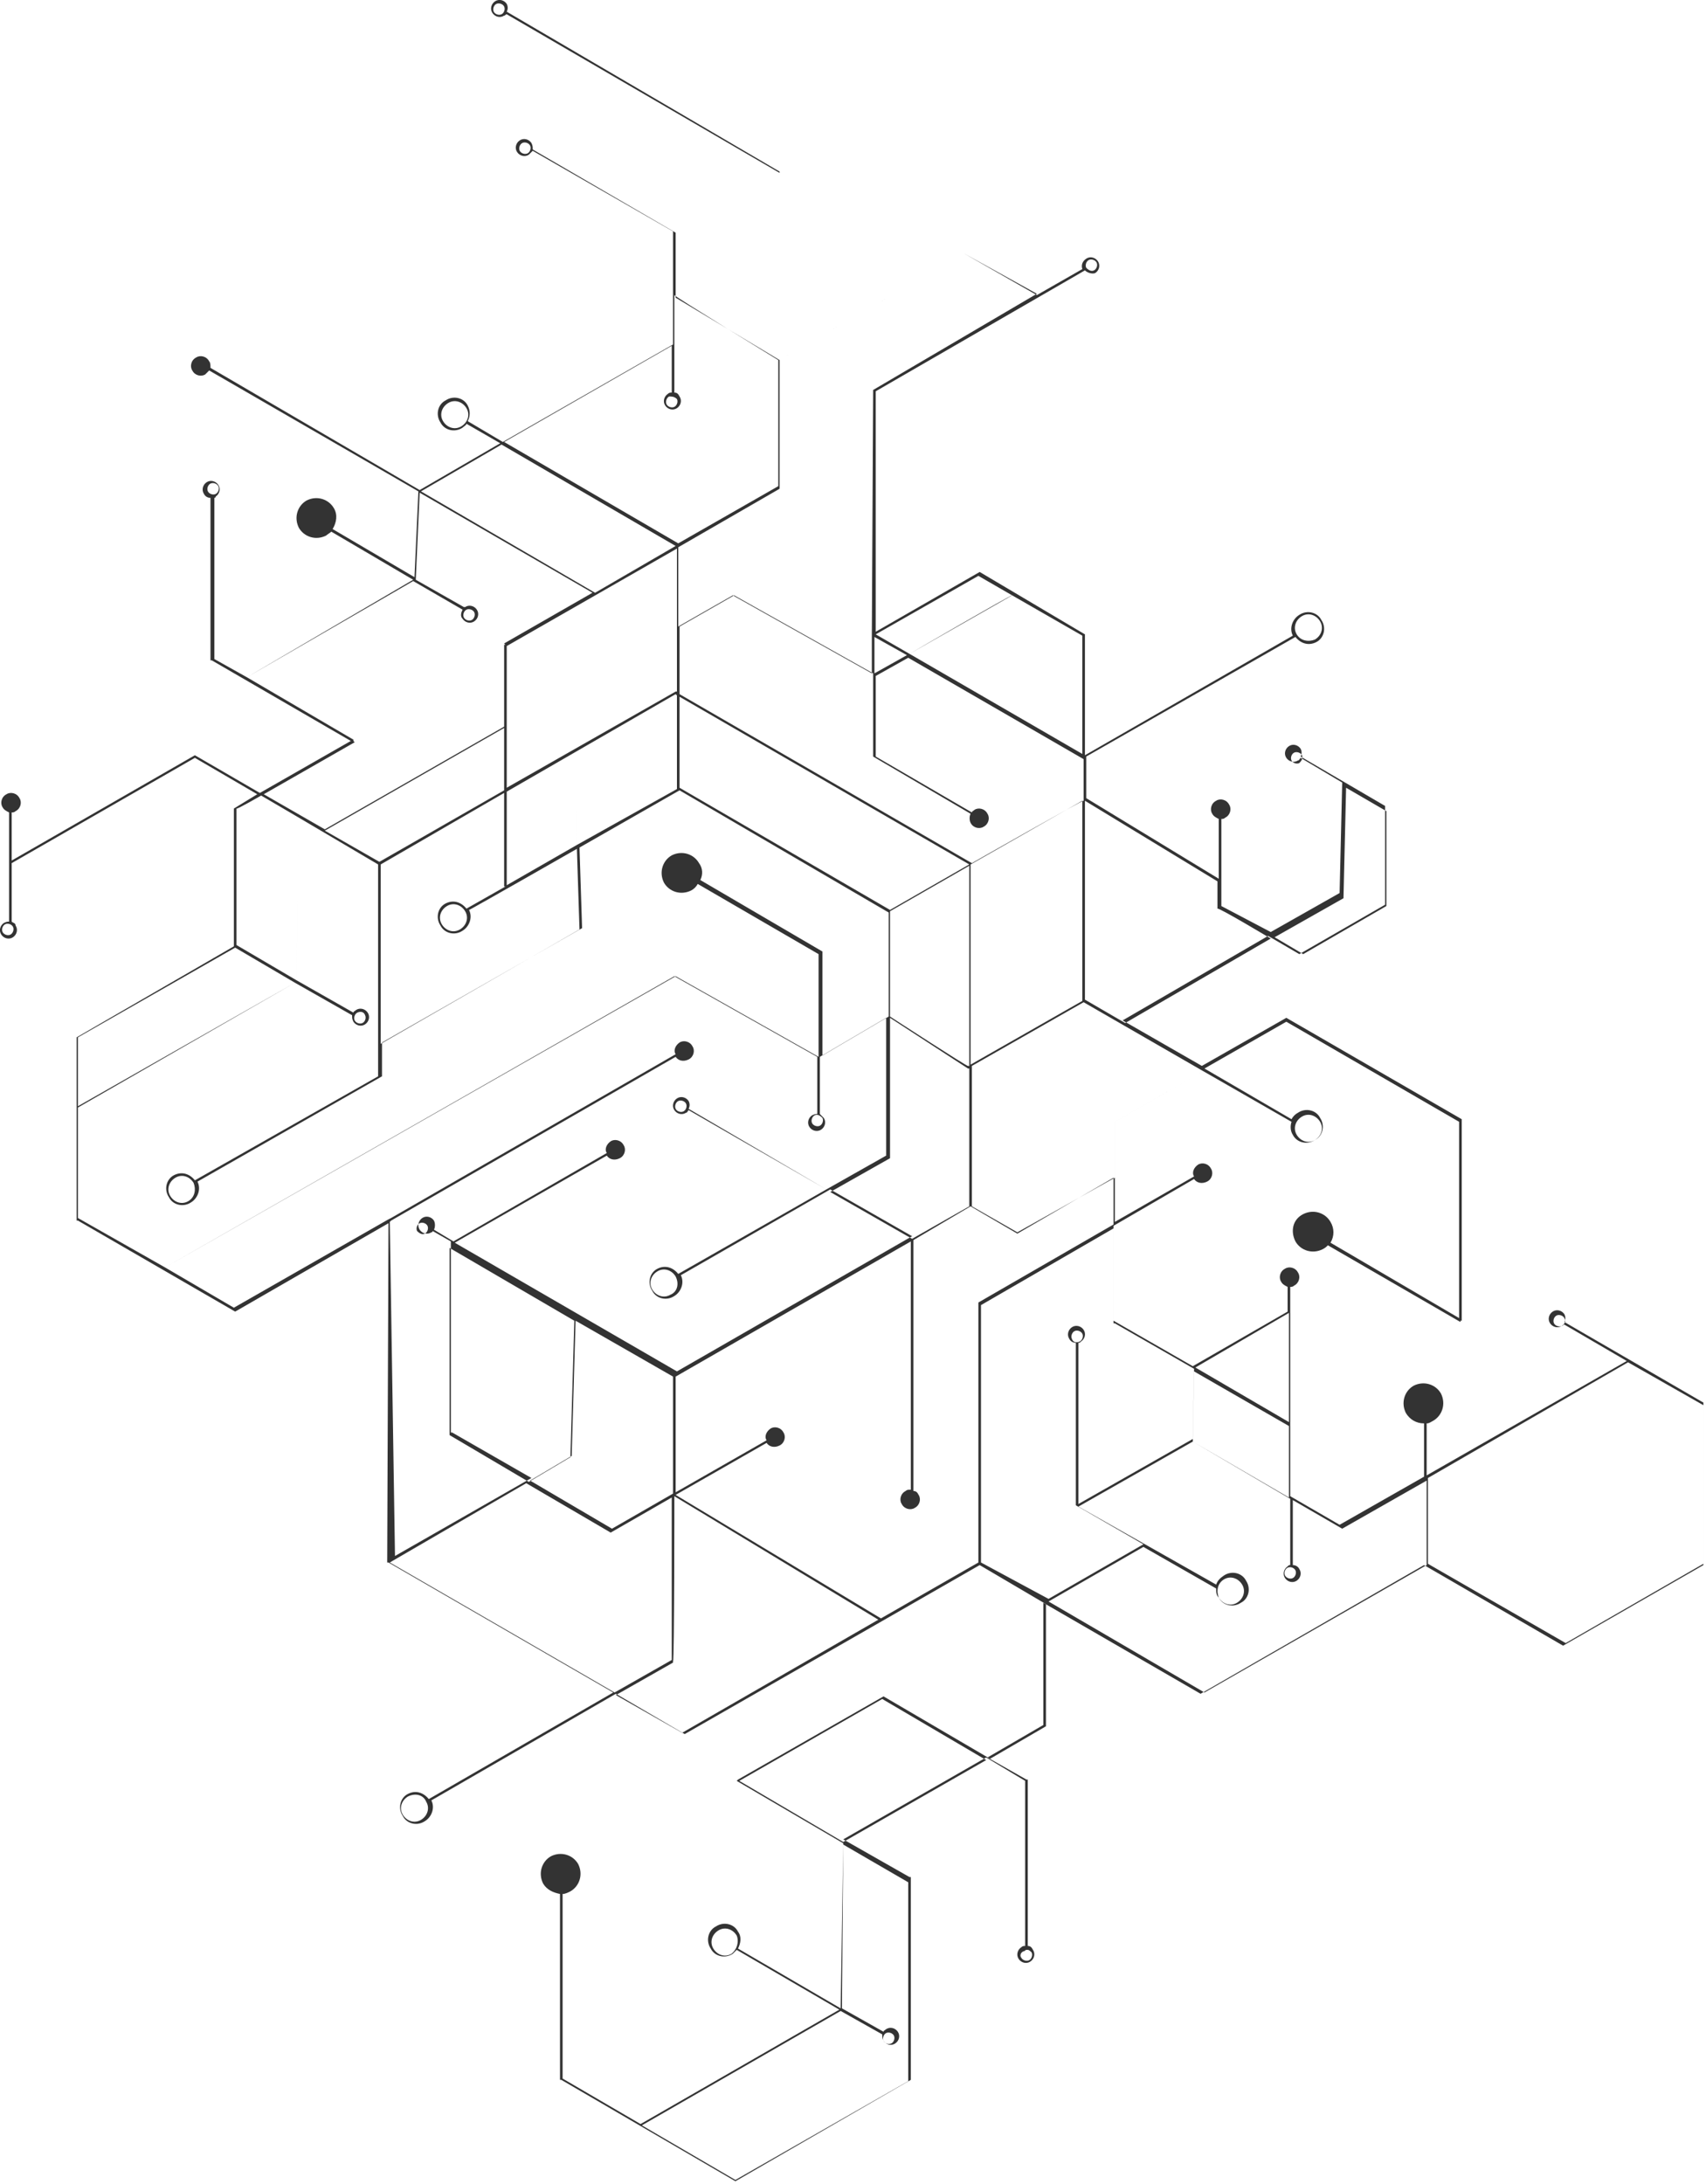 <?xml version="1.0" encoding="utf-8"?>
<!-- Generator: Adobe Illustrator 23.1.0, SVG Export Plug-In . SVG Version: 6.00 Build 0)  -->
<svg version="1.1" id="Calque_1" xmlns:serif="http://www.serif.com/"
	 xmlns="http://www.w3.org/2000/svg" xmlns:xlink="http://www.w3.org/1999/xlink" x="0px" y="0px" width="131.3px" height="168px"
	 viewBox="0 0 131.3 168" style="enable-background:new 0 0 131.3 168;" xml:space="preserve">
<style type="text/css">
	.st0{fill:#333333;}
</style>
<path class="st0" d="M38.2,0.3c0.2-0.1,0.5,0,0.6,0.2c0.1,0.2,0,0.5-0.2,0.6c-0.2,0.1-0.5,0-0.6-0.2C37.9,0.7,38,0.4,38.2,0.3z
	 M52.1,30.7c0.1,0.2,0,0.5-0.2,0.6c-0.2,0.1-0.5,0-0.6-0.2c-0.1-0.2,0-0.5,0.2-0.6C51.7,30.5,51.9,30.5,52.1,30.7z M59.9,27.7l0,9.7
	l-7.7,4.4l-13.4-7.8l12.9-7.4l0,3.6c-0.1,0-0.2,0-0.3,0.1c-0.3,0.2-0.4,0.6-0.2,0.9c0.2,0.3,0.6,0.4,0.9,0.2
	c0.3-0.2,0.4-0.6,0.2-0.9c-0.1-0.2-0.2-0.3-0.4-0.3l0-7.5C51.9,22.8,59.9,27.7,59.9,27.7z M38.6,34.2L52,42l-6.2,3.6l-13.4-7.8
	L38.6,34.2z M36.5,47.1c0.1,0.2,0,0.5-0.2,0.6c-0.2,0.1-0.5,0-0.6-0.2c-0.1-0.2,0-0.5,0.2-0.6C36.1,46.8,36.4,46.9,36.5,47.1z
	 M32.3,37.9l13.3,7.7l-6.8,3.9l0.1,0.1l-0.1,0l0,6.3L25,63.8l-4.7-2.7l7-4l-0.1-0.1l0-0.1L19,52.1l12.8-7.4l3.8,2.2
	c-0.1,0.2-0.2,0.5,0,0.7c0.2,0.3,0.6,0.4,0.9,0.2c0.3-0.2,0.4-0.6,0.2-0.9c-0.2-0.3-0.6-0.4-0.9-0.2c0,0,0,0-0.1,0L32,44.6
	C32,44.6,32.3,37.9,32.3,37.9z M20.1,61.2l2.9,1.7l-0.2,12.5l-4.6-2.7l0-10.5C18.2,62.3,20.1,61.2,20.1,61.2z M18.1,72.9l4.6,2.7
	L6,85.1l0-5.3L18.1,72.9z M28.1,78.1c0.1,0.2,0,0.5-0.2,0.6c-0.2,0.1-0.5,0-0.6-0.2c-0.1-0.2,0-0.5,0.2-0.6
	C27.7,77.8,28,77.8,28.1,78.1z M14.5,92.4c-0.5,0.3-1.1,0.1-1.4-0.4c-0.3-0.5-0.1-1.1,0.4-1.4c0.5-0.3,1.1-0.1,1.4,0.4
	C15.1,91.5,15,92.1,14.5,92.4z M22.7,75.6l4.4,2.5c0,0.2,0,0.3,0.1,0.5c0.2,0.3,0.6,0.4,0.9,0.2c0.3-0.2,0.4-0.6,0.2-0.9
	c-0.2-0.3-0.6-0.4-0.9-0.2c-0.1,0.1-0.2,0.1-0.2,0.2l-4.4-2.5L23,62.9l6.1,3.6l0,16.3L15,90.8c-0.4-0.5-1-0.7-1.6-0.4
	c-0.6,0.3-0.8,1.1-0.4,1.7c0.3,0.6,1.1,0.8,1.7,0.4c0.5-0.3,0.8-1,0.5-1.6l14.2-8.1v-0.1l0-2.5l15.4-8.8v0l-0.2-6.2l7.7-4.4
	l16.1,9.4l0,8l-5.1,3l0-8l-9.4-5.5c0.2-0.4,0.2-0.9-0.1-1.3c-0.4-0.7-1.3-1-2.1-0.6c-0.7,0.4-1,1.3-0.6,2.1c0.4,0.7,1.3,1,2.1,0.6
	c0.2-0.1,0.4-0.3,0.5-0.5l9.3,5.4l0,7.9l-11-6.2L12.7,97.5L6,93.7l0-8.5L22.7,75.6L22.7,75.6z M63.3,86c0.1,0.2,0,0.5-0.2,0.6
	c-0.2,0.1-0.5,0-0.6-0.2c-0.1-0.2,0-0.5,0.2-0.6C62.9,85.7,63.1,85.8,63.3,86z M52,85.3c-0.1-0.2,0-0.5,0.2-0.6
	c0.2-0.1,0.5,0,0.6,0.2c0.1,0.2,0,0.5-0.2,0.6S52.1,85.5,52,85.3z M32.1,94.7c-0.1-0.2,0-0.5,0.2-0.6c0.2-0.1,0.5,0,0.6,0.2
	c0.1,0.2,0,0.5-0.2,0.6C32.5,95,32.3,94.9,32.1,94.7z M51.9,75.1l11,6.2l0,4.4c-0.1,0-0.2,0-0.4,0.1c-0.3,0.2-0.4,0.6-0.2,0.9
	c0.2,0.3,0.6,0.4,0.9,0.2c0.3-0.2,0.4-0.6,0.2-0.9c-0.1-0.1-0.2-0.2-0.3-0.3l0-4.4l5.1-3l0,10.6l-4.6,2.6L53,85.3
	c0.1-0.2,0.1-0.4,0-0.6c-0.2-0.3-0.6-0.4-0.9-0.2c-0.3,0.2-0.4,0.6-0.2,0.9c0.2,0.3,0.6,0.4,0.9,0.2c0.1,0,0.1-0.1,0.2-0.2l10.6,6.1
	l-11.4,6.5c-0.4-0.5-1-0.7-1.6-0.4c-0.6,0.3-0.8,1.1-0.4,1.7c0.3,0.6,1.1,0.8,1.7,0.4c0.5-0.3,0.8-1,0.5-1.6l11.5-6.6l6.3,3.6
	l-18.1,10.4l-17.1-9.9l11.7-6.7c0.2,0.3,0.6,0.4,1,0.2c0.4-0.2,0.5-0.7,0.3-1c-0.2-0.4-0.7-0.5-1-0.3c-0.3,0.2-0.5,0.6-0.3,0.9
	l-11.8,6.8l-1.5-0.9c0.1-0.2,0.1-0.5,0-0.7c-0.2-0.3-0.6-0.4-0.9-0.2c-0.3,0.2-0.4,0.6-0.2,0.9c0.2,0.3,0.6,0.4,0.9,0.2
	c0,0,0.1,0,0.1-0.1l1.4,0.8l0,0v0.1l0,14.6l0.1,0l6.1,3.5l-10.5,6L30,94l0.1-0.1l21.9-12.6c0.2,0.3,0.6,0.4,1,0.2
	c0.4-0.2,0.5-0.7,0.3-1c-0.2-0.4-0.7-0.5-1-0.3c-0.3,0.2-0.5,0.6-0.3,0.9L30.1,93.7l-0.2,0.1L18,100.6l-5.3-3.1L51.9,75.1L51.9,75.1
	z M43.9,112.1l-3.2,1.9l-6.1-3.6l0-14.4l0,0l9.6,5.6L43.9,112.1L43.9,112.1z M44.3,101.6l7.5,4.3l0,9l-4.7,2.7l-6.3-3.7l3.2-1.9l0,0
	L44.3,101.6z M40.5,114.1l6.5,3.8l4.7-2.7l0,12.5l-4.4,2.5l-17.3-10L40.5,114.1L40.5,114.1z M51.9,115.1l15.7,9.5l-15.1,8.7
	l-5.1-2.9l4.4-2.5v-0.1C51.9,127.7,51.9,115.1,51.9,115.1z M32.8,138.6c0.3,0.5,0.1,1.1-0.4,1.4c-0.5,0.3-1.1,0.1-1.4-0.4
	c-0.3-0.5-0.1-1.1,0.4-1.4C32,137.9,32.6,138.1,32.8,138.6z M82.5,103c-0.1-0.2,0-0.5,0.2-0.6c0.2-0.1,0.5,0,0.6,0.2
	c0.1,0.2,0,0.5-0.2,0.6C82.9,103.3,82.6,103.3,82.5,103z M75.5,120.2l0-19.8l10.2-5.9l0,7.3l0.1,0l6.1,3.5l-0.1,5.4l-8.8,5l0-12.4
	c0.1,0,0.1,0,0.2-0.1c0.3-0.2,0.4-0.6,0.2-0.9c-0.2-0.3-0.6-0.4-0.9-0.2c-0.3,0.2-0.4,0.6-0.2,0.9c0.1,0.2,0.3,0.3,0.5,0.3l0,12.5
	l5.2,3l-7.3,4.2L75.5,120.2L75.5,120.2z M75.4,120.4l5.1,3l0,9.4l-4.3,2.5l-8.2-4.8l-0.1-5.8L75.4,120.4z M67.9,130.7l8,4.7l-11,6.3
	l-8-4.7L67.9,130.7z M94.2,121.5c0.5-0.3,1.1-0.1,1.4,0.4s0.1,1.1-0.4,1.4c-0.5,0.3-1.1,0.1-1.4-0.4
	C93.6,122.4,93.7,121.8,94.2,121.5z M99.7,120.8c0.1,0.2,0,0.5-0.2,0.6c-0.2,0.1-0.5,0-0.6-0.2c-0.1-0.2,0-0.5,0.2-0.6
	C99.3,120.5,99.6,120.6,99.7,120.8z M80.7,123.2L88,119l5.6,3.2c0,0.3,0,0.5,0.2,0.7c0.3,0.6,1.1,0.8,1.7,0.4
	c0.6-0.3,0.8-1.1,0.4-1.7c-0.3-0.6-1.1-0.8-1.7-0.4c-0.3,0.2-0.5,0.4-0.6,0.7L83,115.9l8.8-5l7.5,4.4l0,5.1c-0.1,0-0.1,0-0.2,0.1
	c-0.3,0.2-0.4,0.6-0.2,0.9c0.2,0.3,0.6,0.4,0.9,0.2c0.3-0.2,0.4-0.6,0.2-0.9c-0.1-0.2-0.3-0.3-0.5-0.3l0-5l3.8,2.2l6.5-3.7l0,6.5
	l-17.1,9.8L80.7,123.2L80.7,123.2z M109.9,120.3l0-6.6l15.4-8.9l5.8,3.3l0,12.2l-10.6,6.1L109.9,120.3L109.9,120.3L109.9,120.3z
	 M99.2,115.2l-7.4-4.3l0.1-5.4l7.3,4.2L99.2,115.2z M99.2,109.4l-7.2-4.2l7.2-4.2L99.2,109.4z M75.3,120.2l-7.5,4.3L52,115L59,111
	c0.2,0.3,0.6,0.4,1,0.2c0.4-0.2,0.5-0.7,0.3-1c-0.2-0.4-0.7-0.5-1-0.3c-0.3,0.2-0.5,0.6-0.3,0.9l-7,4l0-8.9l18.1-10.4l0,19.1
	c-0.2,0-0.3,0-0.4,0.1c-0.4,0.2-0.5,0.7-0.3,1c0.2,0.4,0.7,0.5,1,0.3c0.4-0.2,0.5-0.7,0.3-1c-0.1-0.2-0.2-0.3-0.4-0.3l0-19.3
	l4.4-2.6l3.6,2.1l7.4-4.3l0,3.6l-10.4,6l0,0.1L75.3,120.2L75.3,120.2z M78.3,94.8l-3.5-2v0l0-10.8l8.6-4.9l9.2,5.3l-6.8,3.9v0.1
	l0,4.2L78.3,94.8z M98.1,72.1l5.3-3l0.2-8.5l3.1,1.8l0,7.3l-6.4,3.7C100.3,73.4,98.1,72.1,98.1,72.1z M97.8,72.2l-11.2,6.5l-3.1-1.8
	l0-15.3l10.2,6.2l0,2.1C93.8,69.8,97.8,72.2,97.8,72.2z M68.5,78.2l0-8.1l6.1-3.5l0,15.4l-0.1,0C74.5,82.1,68.5,78.2,68.5,78.2z
	 M51.6,99.6c-0.5,0.3-1.1,0.1-1.4-0.4c-0.3-0.5-0.1-1.1,0.4-1.4c0.5-0.3,1.1-0.1,1.4,0.4C52.3,98.8,52.1,99.4,51.6,99.6z M68.5,78.3
	l6,3.9l0.1,0l0,10.6l-4.4,2.5l-6.3-3.6l4.6-2.6v-0.1L68.5,78.3z M83.3,77l-8.6,4.9l0-15.4l8.6-4.9L83.3,77z M68.5,70l-16.2-9.4l0-7
	l22.3,12.9L68.5,70z M44.2,57.9l7.8-4.5l0.1,0.1l0,7.2L44.4,65C44.4,65,44.2,57.9,44.2,57.9z M39,60.9l5.2-3l0.2,7.1L39,68.1
	L39,60.9z M35.4,71.5c-0.5,0.3-1.1,0.1-1.4-0.4c-0.3-0.5-0.1-1.1,0.4-1.4c0.5-0.3,1.1-0.1,1.4,0.4S35.9,71.2,35.4,71.5z M44.4,65.3
	l0.2,6.2l-15.3,8.8l0-13.8l9.5-5.5l0,7.2l0.1,0l-3,1.7c-0.4-0.5-1-0.7-1.6-0.4c-0.6,0.3-0.8,1.1-0.4,1.7c0.3,0.6,1.1,0.8,1.7,0.4
	c0.5-0.3,0.8-1,0.5-1.6C36,70.1,44.4,65.3,44.4,65.3z M38.8,60.8l-9.6,5.5L25,63.9L38.8,56C38.8,56,38.8,60.8,38.8,60.8z M39,55.8
	l13.1-7.5l0,4.9L52,53.2l-13,7.4C39,60.7,39,55.8,39,55.8z M74.8,66.4l-22.5-13l0-5.2l4.2-2.4l10.7,6l0,6.4l7.5,4.4
	c-0.1,0.2-0.1,0.5,0,0.7c0.2,0.4,0.7,0.5,1,0.3c0.4-0.2,0.5-0.7,0.3-1c-0.2-0.4-0.7-0.5-1-0.3c-0.1,0.1-0.2,0.1-0.2,0.2l-7.4-4.3
	l0-6.2l2.5-1.4l13.5,7.8l0,3.2C83.4,61.5,74.8,66.4,74.8,66.4z M99.8,48.8c-0.3-0.5-0.1-1.1,0.4-1.4c0.5-0.3,1.1-0.1,1.4,0.4
	c0.3,0.5,0.1,1.1-0.4,1.4C100.7,49.4,100.1,49.3,99.8,48.8z M83.3,58l-13.3-7.7l7.9-4.5l5.4,3.1L83.3,58z M67.3,51.8l0-2.8l2.5,1.4
	C69.8,50.4,67.3,51.8,67.3,51.8z M70,50.3l-2.6-1.5l7.9-4.5l2.6,1.5C77.9,45.7,70,50.3,70,50.3z M52.1,48.3L39,55.8l0-6.1l13.1-7.5
	C52.1,42.1,52.1,48.3,52.1,48.3z M67.1,48.8l0,3l-10.7-6l-4.2,2.4l0-6.1l7.8-4.5v-0.1l0-9.8l14.2-8.2l5.6,3.1L67.2,30l0,0.1
	L67.1,48.8L67.1,48.8L67.1,48.8L67.1,48.8z M83.6,20.6c-0.1-0.2,0-0.5,0.2-0.6c0.2-0.1,0.5,0,0.6,0.2c0.1,0.2,0,0.5-0.2,0.6
	C84,20.9,83.8,20.8,83.6,20.6z M40.6,11.8c-0.2,0.1-0.5,0-0.6-0.2c-0.1-0.2,0-0.5,0.2-0.6c0.2-0.1,0.5,0,0.6,0.2
	C40.9,11.4,40.8,11.7,40.6,11.8z M35.5,32.8c-0.5,0.3-1.1,0.1-1.4-0.4c-0.3-0.5-0.1-1.1,0.4-1.4c0.5-0.3,1.1-0.1,1.4,0.4
	S36,32.5,35.5,32.8z M16.6,38c-0.2,0.1-0.5,0-0.6-0.2c-0.1-0.2,0-0.5,0.2-0.6c0.2-0.1,0.5,0,0.6,0.2C16.9,37.6,16.8,37.9,16.6,38z
	 M0.4,71.1c0.2-0.1,0.5,0,0.6,0.2c0.1,0.2,0,0.5-0.2,0.6c-0.2,0.1-0.5,0-0.6-0.2C0.1,71.5,0.2,71.2,0.4,71.1z M68.8,156.6
	c0.1,0.2,0,0.5-0.2,0.6c-0.2,0.1-0.5,0-0.6-0.2c-0.1-0.2,0-0.5,0.2-0.6C68.4,156.3,68.7,156.4,68.8,156.6z M64.9,141.9l5,2.9l0,15.3
	l-13.3,7.6l-7.2-4.2l15.3-8.8l3.2,1.8c0,0.2,0,0.3,0.1,0.5c0.2,0.3,0.6,0.4,0.9,0.2c0.3-0.2,0.4-0.6,0.2-0.9
	c-0.2-0.3-0.6-0.4-0.9-0.2c-0.1,0.1-0.2,0.1-0.2,0.2l-3.2-1.8L64.9,141.9L64.9,141.9z M56.3,150.3c-0.5,0.3-1.1,0.1-1.4-0.4
	c-0.3-0.5-0.1-1.1,0.4-1.4c0.5-0.3,1.1-0.1,1.4,0.4C56.9,149.4,56.7,150,56.3,150.3z M78.8,150.1c0.1,0,0.1-0.1,0.2-0.1v0h0.1
	c0.1,0,0.2,0.1,0.3,0.2c0.1,0.2,0,0.5-0.2,0.6c-0.2,0.1-0.5,0-0.6-0.2C78.5,150.5,78.5,150.2,78.8,150.1L78.8,150.1z M120.2,102
	c-0.2,0.1-0.5,0-0.6-0.2c-0.1-0.2,0-0.5,0.2-0.6c0.2-0.1,0.5,0,0.6,0.2C120.5,101.6,120.5,101.8,120.2,102z M100.2,85.9
	c0.5-0.3,1.1-0.1,1.4,0.4c0.3,0.5,0.1,1.1-0.4,1.4c-0.5,0.3-1.1,0.1-1.4-0.4C99.5,86.8,99.7,86.2,100.2,85.9z M100,58.7
	c-0.2,0.1-0.5,0-0.6-0.2c-0.1-0.2,0-0.5,0.2-0.6c0.2-0.1,0.5,0,0.6,0.2C100.3,58.3,100.2,58.5,100,58.7z M38.1,0.1
	c-0.3,0.2-0.4,0.6-0.2,0.9c0.2,0.3,0.6,0.4,0.9,0.2c0.1,0,0.1-0.1,0.2-0.1l21,12.2l0,14.4l-8-4.8l0-5L41,11.5l0,0
	c0-0.2,0-0.3-0.1-0.5c-0.2-0.3-0.6-0.4-0.9-0.2c-0.3,0.2-0.4,0.6-0.2,0.9c0.2,0.3,0.6,0.4,0.9,0.2c0.1-0.1,0.2-0.2,0.3-0.3l10.8,6.2
	l0,8.7L38.7,34l-2.7-1.6c0.2-0.4,0.2-0.8,0-1.2c-0.3-0.6-1.1-0.8-1.7-0.4c-0.6,0.3-0.8,1.1-0.4,1.7c0.3,0.6,1.1,0.8,1.7,0.4
	c0.1-0.1,0.3-0.2,0.3-0.3l2.6,1.5l-6.2,3.6l-16.1-9.4c0-0.2,0-0.4-0.1-0.5c-0.2-0.4-0.7-0.5-1-0.3c-0.4,0.2-0.5,0.7-0.3,1
	c0.2,0.4,0.7,0.5,1,0.3c0.1-0.1,0.2-0.2,0.3-0.3l16.1,9.3l-0.3,6.6l-6.3-3.7c0.3-0.5,0.4-1.1,0.1-1.6c-0.4-0.7-1.3-1-2.1-0.6
	c-0.7,0.4-1,1.3-0.6,2.1c0.4,0.7,1.3,1,2.1,0.6c0.1-0.1,0.3-0.2,0.4-0.3l6.3,3.7L19,52.1l-2.5-1.4l0-12.4c0,0,0.1,0,0.1-0.1
	c0.3-0.2,0.4-0.6,0.2-0.9c-0.2-0.3-0.6-0.4-0.9-0.2c-0.3,0.2-0.4,0.6-0.2,0.9c0.1,0.2,0.3,0.3,0.5,0.3l0,12.5l0.1,0L27,57l-7,4
	l-5-2.9L0.9,66.2l0-3.7c0.1,0,0.2,0,0.3-0.1c0.4-0.2,0.5-0.7,0.3-1c-0.2-0.4-0.7-0.5-1-0.3c-0.4,0.2-0.5,0.7-0.3,1
	c0.1,0.2,0.3,0.3,0.5,0.4l0,8.4c-0.1,0-0.2,0-0.4,0.1c-0.3,0.2-0.4,0.6-0.2,0.9c0.2,0.3,0.6,0.4,0.9,0.2c0.3-0.2,0.4-0.6,0.2-0.9
	C1.2,71,1,71,0.9,70.9l0-4.5L15,58.3l4.8,2.8L18,62.2l0,0.1l0,10.5l-12.1,7v0.1l0,14l0.1,0l12.1,7l11.8-6.8l-0.1,26.1l0.1,0l17.3,10
	L33,138.4c-0.4-0.5-1-0.7-1.6-0.4c-0.6,0.3-0.8,1.1-0.4,1.7c0.3,0.6,1.1,0.8,1.7,0.4c0.5-0.3,0.8-1,0.5-1.6l14.2-8.2l5.3,3.1
	l15.2-8.7l0.1,5.8l-11.2,6.4l0,0l0,0l0,0l0,0l-0.1,0.1l8.2,4.8l-0.2,12.7l-7.9-4.6c0.2-0.4,0.3-0.9,0-1.3c-0.3-0.6-1.1-0.8-1.7-0.4
	c-0.6,0.3-0.8,1.1-0.4,1.7c0.3,0.6,1.1,0.8,1.7,0.4c0.1-0.1,0.2-0.2,0.3-0.3l0,0l7.9,4.6l-15.3,8.8l-6-3.5l0-14.2
	c0.2,0,0.4-0.1,0.6-0.2c0.7-0.4,1-1.3,0.6-2.1c-0.4-0.7-1.3-1-2.1-0.6c-0.7,0.4-1,1.3-0.6,2.1c0.3,0.5,0.8,0.7,1.3,0.8l0,14.3l0.1,0
	l13.4,7.8l13.5-7.8v-0.1l0-15.5l-0.1,0l-5.1-2.9l11-6.3l3,1.8l0,12.7c-0.1,0-0.2,0-0.3,0.1c-0.3,0.2-0.4,0.6-0.2,0.9
	c0.2,0.3,0.6,0.4,0.9,0.2c0.3-0.2,0.4-0.6,0.2-0.9c-0.1-0.2-0.2-0.3-0.4-0.3l0-12.8l-0.1,0l-3-1.7l4.3-2.5l0-9.4l12.1,7l17.2-9.9
	l10.7,6.2l10.8-6.2v-0.1l0-12.4l-10.7-6.2c0.1-0.2,0.1-0.4,0-0.6c-0.2-0.3-0.6-0.4-0.9-0.2c-0.3,0.2-0.4,0.6-0.2,0.9
	c0.2,0.3,0.6,0.4,0.9,0.2c0.1,0,0.1-0.1,0.2-0.1l4.8,2.8l-15.4,8.8l0-4c0.2,0,0.3-0.1,0.5-0.2c0.7-0.4,1-1.3,0.6-2.1
	c-0.4-0.7-1.3-1-2.1-0.6c-0.7,0.4-1,1.3-0.6,2.1c0.3,0.5,0.8,0.8,1.4,0.8l0,4.1l-6.5,3.7l-3.8-2.2l0-14.3l0,0l0,0l0,0l0-1.8
	c0.1,0,0.2,0,0.3-0.1c0.4-0.2,0.5-0.7,0.3-1c-0.2-0.4-0.7-0.5-1-0.3c-0.4,0.2-0.5,0.7-0.3,1c0.1,0.2,0.3,0.3,0.5,0.4l0,1.9l-7.3,4.2
	l-6.1-3.5l0-7.3l6.2-3.6c0.2,0.3,0.6,0.4,1,0.2c0.4-0.2,0.5-0.7,0.3-1c-0.2-0.4-0.7-0.5-1-0.3c-0.3,0.2-0.5,0.6-0.3,0.9l-6.1,3.5
	l0-7.7l6.8-3.9l6.8,3.9c-0.1,0.3-0.1,0.7,0.1,1c0.3,0.6,1.1,0.8,1.7,0.4c0.6-0.3,0.8-1.1,0.4-1.7c-0.3-0.6-1.1-0.8-1.7-0.4
	c-0.2,0.1-0.4,0.3-0.5,0.5l-6.7-3.9l6.3-3.6l13.3,7.7l0,15.1l-9.9-5.8c0.3-0.5,0.3-1.1,0-1.6c-0.4-0.7-1.3-1-2.1-0.6s-1,1.3-0.6,2.1
	c0.4,0.7,1.3,1,2.1,0.6c0.2-0.1,0.3-0.2,0.4-0.3l10.2,5.9l0-0.1h0.1l0-15.5l-13.5-7.8l-6.5,3.7l-6.1-3.5l11.2-6.5l2.4,1.4l6.6-3.8
	l0-7.6l-6.5-3.8c0.1-0.2,0.1-0.4,0-0.6c-0.2-0.3-0.6-0.4-0.9-0.2c-0.3,0.2-0.4,0.6-0.2,0.9c0.2,0.3,0.6,0.4,0.9,0.2
	c0.1,0,0.1-0.1,0.2-0.2l3.2,1.9l-0.2,8.5l-5.3,3L94,69.7l0-6.7c0.1,0,0.2,0,0.3-0.1c0.4-0.2,0.5-0.7,0.3-1c-0.2-0.4-0.7-0.5-1-0.3
	c-0.4,0.2-0.5,0.7-0.3,1c0.1,0.2,0.3,0.3,0.5,0.4l0,4.6l-10.2-6.2l0-3.2L99.7,49c0.4,0.5,1,0.7,1.6,0.4c0.6-0.3,0.8-1.1,0.4-1.7
	c-0.3-0.6-1.1-0.8-1.7-0.4c-0.5,0.3-0.8,1-0.5,1.6l-16,9.2l0-9.3L75.4,44l-8,4.6l0-18.5l16.1-9.3c0.2,0.2,0.6,0.3,0.8,0.2
	c0.3-0.2,0.4-0.6,0.2-0.9c-0.2-0.3-0.6-0.4-0.9-0.2c-0.3,0.2-0.4,0.5-0.3,0.8l-3.5,2l-5.6-3.2l-14.2,8.2l0-14.5L39,0.9
	c0.1-0.2,0.1-0.4,0-0.6C38.8,0,38.4-0.1,38.1,0.1L38.1,0.1z"/>
</svg>
